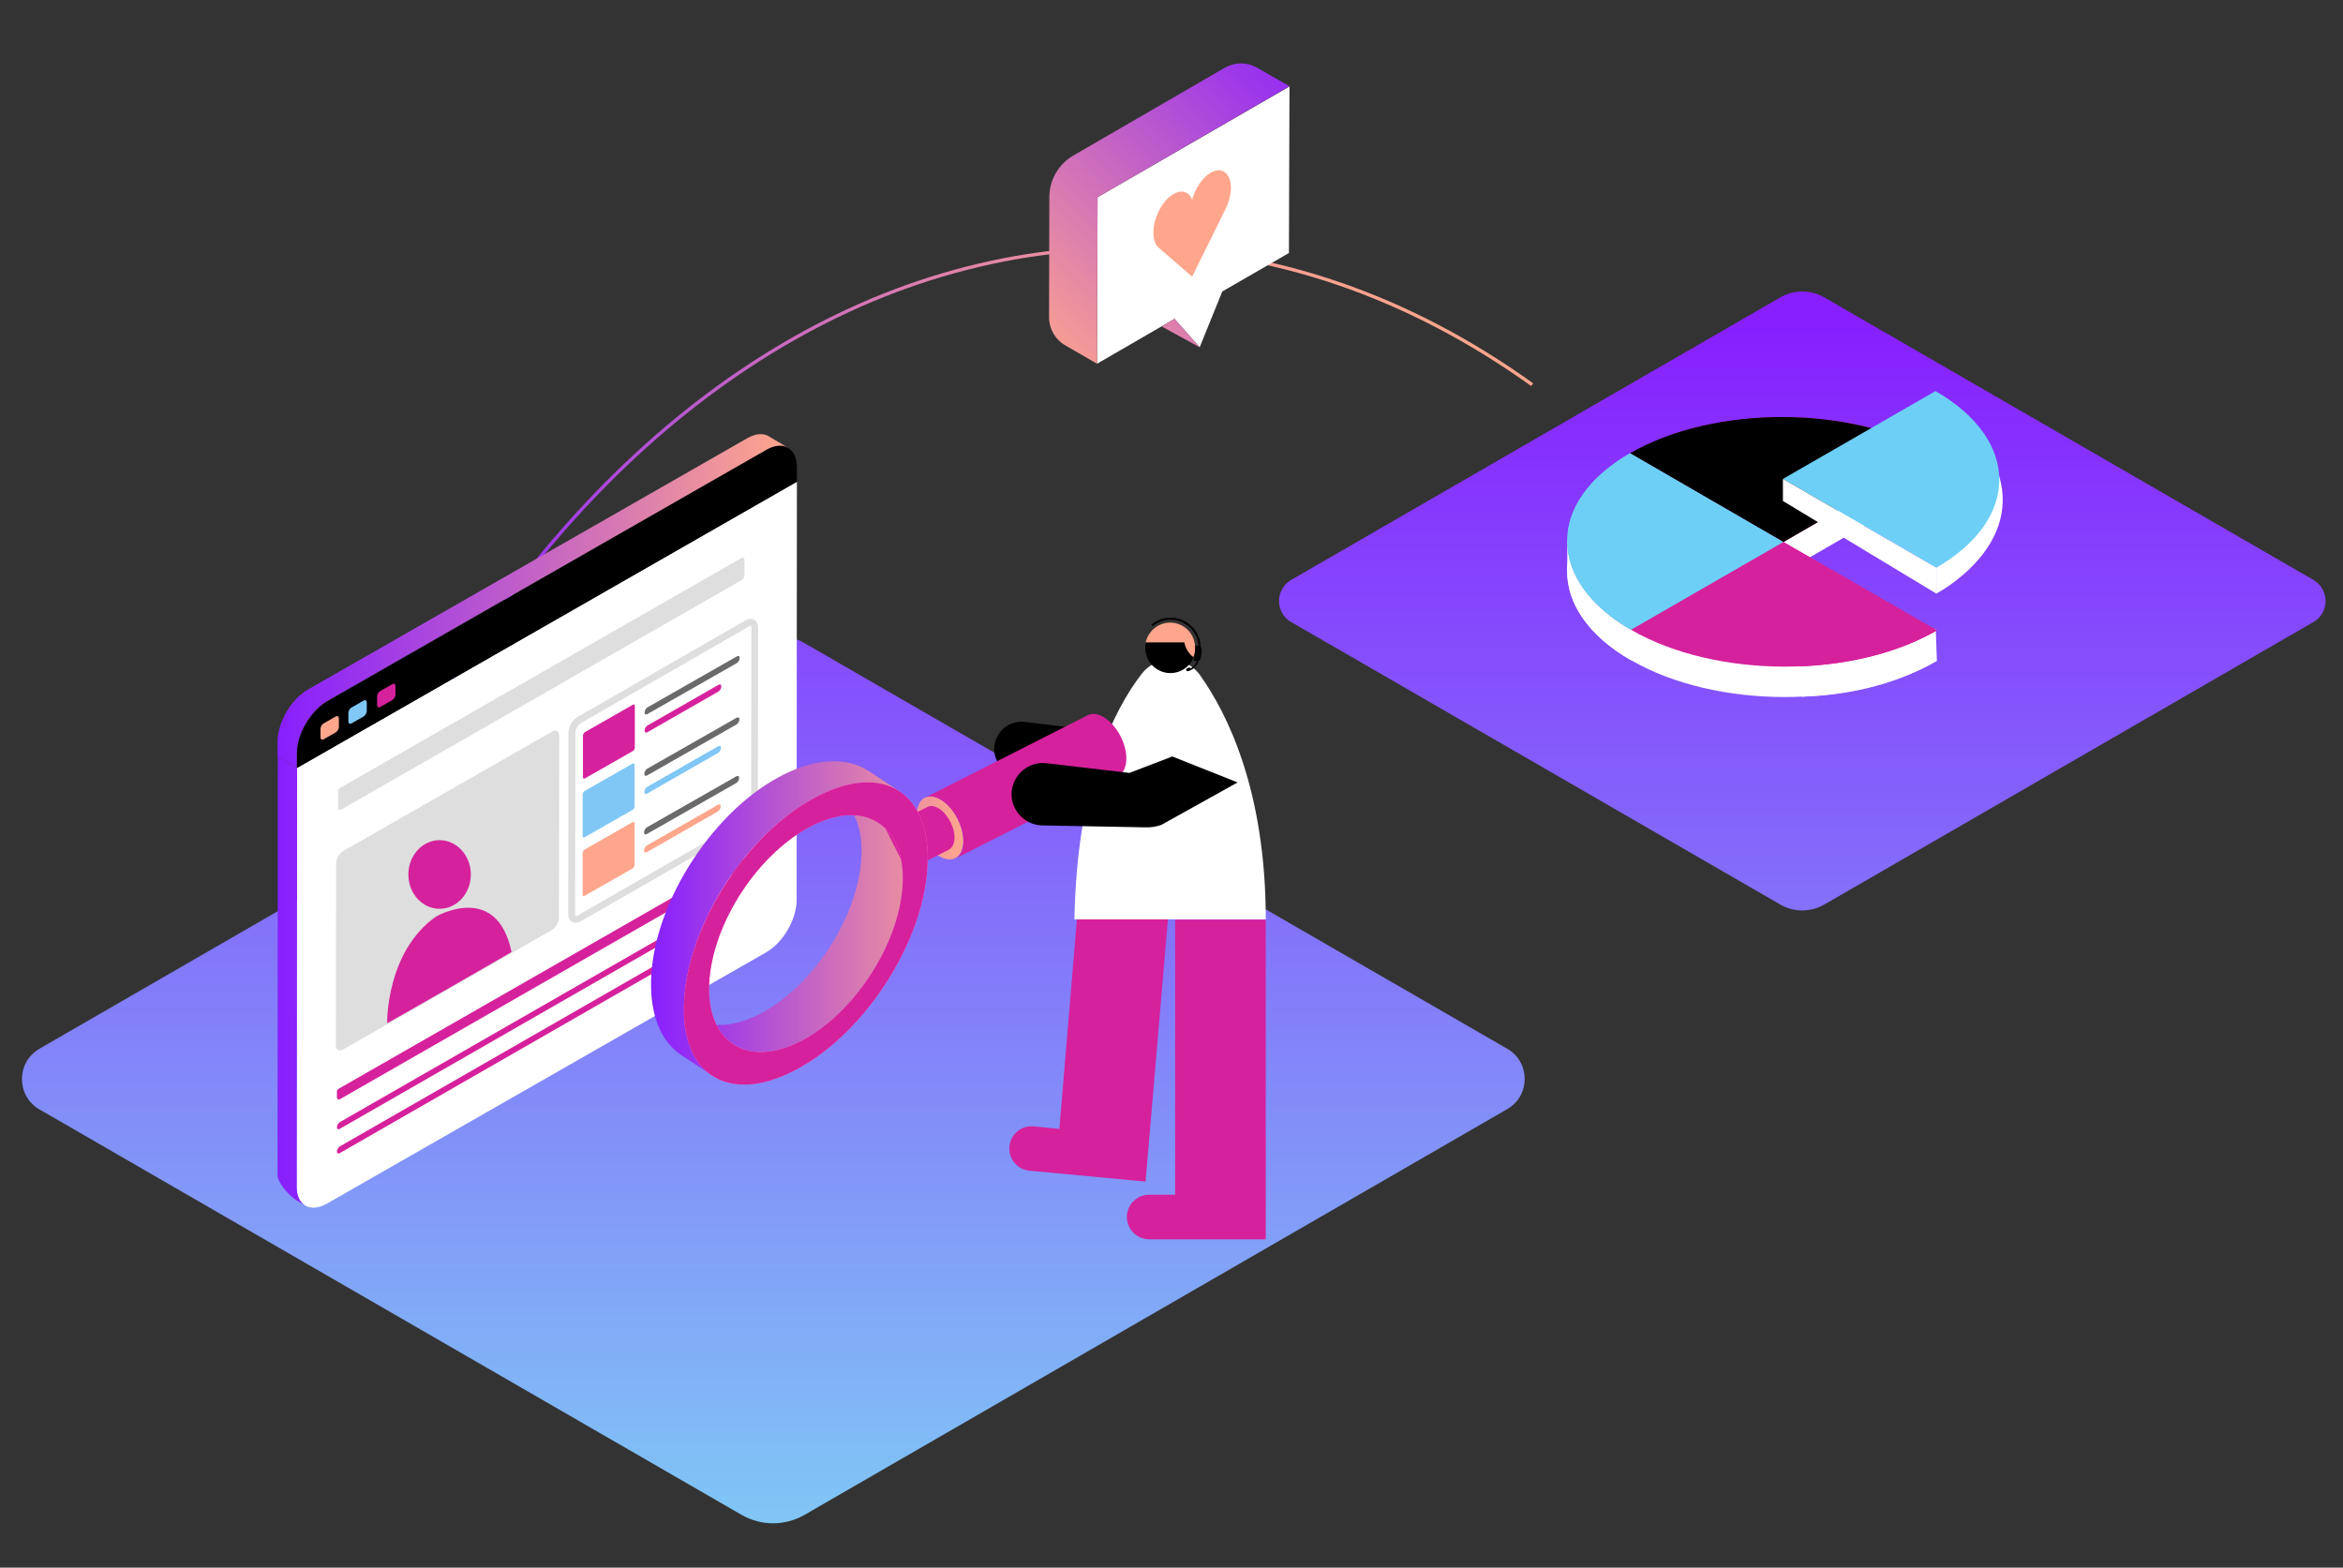 <svg xmlns="http://www.w3.org/2000/svg" xmlns:xlink="http://www.w3.org/1999/xlink" id="Layer_1" x="0px" y="0px" viewBox="0 0 840 562" style="enable-background:new 0 0 840 562;" xml:space="preserve"><rect x="0" y="0" width="840" height="562" fill="#333333" stroke="none"/><style type="text/css">	.st0{fill:none;stroke:url(#SVGID_1_);stroke-width:1.202;stroke-miterlimit:10;}	.st1{fill:url(#SVGID_00000059991976552176477930000017409148546009674933_);}	.st2{fill:#FFFFFF;}	.st3{fill:#D6219C;}	.st4{fill:#DEDEDE;}	.st5{fill:#FFA68C;}	.st6{fill:#80C7F5;}	.st7{fill:#6A6A6A;}	.st8{fill:url(#SVGID_00000137113164429175842570000014411935669980729245_);}	.st9{fill:url(#SVGID_00000163772192111880496510000007055336394766848135_);}	.st10{fill:#FF85D7;}	.st11{fill:none;stroke:#020202;stroke-width:0.737;stroke-miterlimit:10;}	.st12{fill:#020202;}	.st13{fill:#6DCFF6;}	.st14{fill:url(#SVGID_00000132085312359688414700000003873341924912150445_);}</style><linearGradient id="SVGID_1_" gradientUnits="userSpaceOnUse" x1="543.241" y1="354.177" x2="523.383" y2="421.639" gradientTransform="matrix(-2.269 0 0 -4.92 1564.889 2098.916)">	<stop offset="8.011200e-04" style="stop-color:#871FFF"></stop>	<stop offset="0.998" style="stop-color:#FFA68C"></stop></linearGradient><path class="st0" d="M161.1,245.3c59.5-95.9,146.3-156.4,242.9-156.4c52.2,0,101.5,17.6,145.3,49"></path><linearGradient id="SVGID_00000039131473635957437640000015543087262478341764_" gradientUnits="userSpaceOnUse" x1="420.817" y1="547.29" x2="420.817" y2="114.585">	<stop offset="0" style="stop-color:#80C7F5"></stop>	<stop offset="0.999" style="stop-color:#871FFF"></stop></linearGradient><path style="fill:url(#SVGID_00000039131473635957437640000015543087262478341764_);" d="M14.1,376L266,230.6c7-4,15.5-4,22.5,0 L540.4,376c8.3,4.8,8.3,16.8,0,21.6L288.4,543.1c-7,4-15.5,4-22.5,0L14.1,397.7C5.8,392.9,5.8,380.8,14.1,376z M462.9,223 l175.4,101.3c4.8,2.8,10.8,2.8,15.7,0L829.4,223c5.8-3.3,5.8-11.7,0-15.1L654,106.6c-4.8-2.8-10.8-2.8-15.7,0L462.9,207.9 C457.1,211.3,457.1,219.7,462.9,223z"></path><g>	<path class="st2" d="M106.5,275.3l179.2-102.6l-0.1,150c0,6.9-4.9,15.3-10.9,18.7l-157.5,90.1c-6,3.4-10.9,0.6-10.9-6.2  L106.5,275.3L106.5,275.3z"></path></g><g>	<path class="st3" d="M253.2,326.9c0.6-0.3,1-0.1,1,0.6s-0.5,1.5-1,1.8l-131.4,75.4c-0.6,0.3-1,0.1-1-0.6c0-0.7,0.5-1.5,1-1.8  L253.2,326.9z"></path></g><g>	<path class="st4" d="M123.2,305c-1.5,0.8-2.7,2.9-2.7,4.6l-0.1,65.1c0,1.7,1.2,2.4,2.7,1.5l74.6-42.7c1.5-0.8,2.7-2.9,2.7-4.6  l0.1-65.1c0-1.7-1.2-2.4-2.6-1.5L123.2,305z"></path></g><g>	<g>		<path class="st4" d="M206.4,330.8c-0.5,0-0.9-0.1-1.3-0.3c-0.9-0.5-1.4-1.5-1.4-2.8l0.1-65.1c0-2.1,1.4-4.6,3.3-5.6l60.2-34.6   c1.1-0.6,2.2-0.7,3.1-0.2c0.9,0.5,1.4,1.5,1.4,2.8l-0.1,65.1c0,2.1-1.4,4.6-3.3,5.6l-60.2,34.6C207.6,330.7,207,330.8,206.4,330.8   z M269.1,224.4c-0.1,0-0.3,0-0.6,0.2l-60.2,34.6c-1.1,0.6-2,2.3-2,3.5l-0.1,65.1c0,0.5,0.1,0.6,0.2,0.6c0,0,0.3,0,0.7-0.2   l60.2-34.6c1.1-0.6,2-2.3,2-3.5l0.1-65.1C269.3,224.6,269.2,224.4,269.1,224.4C269.2,224.4,269.1,224.4,269.1,224.4z"></path>	</g></g><g>	<path class="st4" d="M121.2,283.4l0,6.3c0,0.5,0.5,0.8,1,0.6L266,207.9c0.6-0.3,0.9-0.9,0.9-1.6l0-5.7c0-0.5-0.5-0.8-1-0.6  l-144.4,82.7C121.4,282.9,121.2,283.2,121.2,283.4z"></path></g><g>	<path class="st3" d="M120.8,391.2l0,2.3c0,0.5,0.5,0.8,1,0.6l143.8-82.4c0.6-0.3,0.9-0.9,0.9-1.6l0-1.7c0-0.5-0.5-0.8-1-0.6  l-144.4,82.7C121,390.7,120.8,390.9,120.8,391.2z"></path></g><g>	<path class="st5" d="M209.7,304.5c-0.4,0.2-0.8,0.8-0.8,1.3l0,14.9c0,0.5,0.3,0.7,0.8,0.4l17-9.7c0.4-0.2,0.8-0.8,0.8-1.3l0-14.9  c0-0.5-0.3-0.7-0.8-0.4L209.7,304.5z"></path></g><g>	<path class="st6" d="M209.7,283.5c-0.4,0.2-0.8,0.8-0.8,1.3l0,14.9c0,0.5,0.3,0.7,0.8,0.4l17-9.7c0.4-0.2,0.8-0.8,0.8-1.3l0-14.9  c0-0.5-0.3-0.7-0.8-0.4L209.7,283.5z"></path></g><g>	<path class="st3" d="M209.8,262.4c-0.4,0.2-0.8,0.8-0.8,1.3l0,14.9c0,0.5,0.3,0.7,0.8,0.4l17-9.7c0.4-0.2,0.8-0.8,0.8-1.3l0-14.9  c0-0.5-0.3-0.7-0.8-0.4L209.8,262.4z"></path></g><g>	<g>		<path class="st3" d="M257.6,245.5c0.6-0.3,1-0.1,1,0.6c0,0.7-0.5,1.5-1,1.8l-25.5,14.6c-0.6,0.3-1,0.1-1-0.6c0-0.7,0.5-1.5,1-1.8   L257.6,245.5z"></path>	</g>	<g>		<path class="st7" d="M264.2,235.3c0.6-0.3,1-0.1,1,0.6c0,0.7-0.5,1.5-1,1.8L232.1,256c-0.6,0.3-1,0.1-1-0.6c0-0.7,0.5-1.5,1-1.8   L264.2,235.3z"></path>	</g></g><g>	<path class="st6" d="M257.5,267.5c0.6-0.3,1-0.1,1,0.6c0,0.7-0.5,1.5-1,1.8L232,284.5c-0.6,0.3-1,0.1-1-0.6c0-0.7,0.5-1.5,1-1.8  L257.5,267.5z"></path></g><g>	<path class="st7" d="M264.1,257.3c0.6-0.3,1-0.1,1,0.6c0,0.7-0.5,1.5-1,1.8L232,278c-0.6,0.3-1,0.1-1-0.6c0-0.7,0.5-1.5,1-1.8  L264.1,257.3z"></path></g><g>	<path class="st5" d="M257.4,288.5c0.6-0.3,1-0.1,1,0.6c0,0.7-0.5,1.5-1,1.8l-25.5,14.6c-0.6,0.3-1,0.1-1-0.6c0-0.7,0.5-1.5,1-1.8  L257.4,288.5z"></path></g><g>	<path class="st7" d="M264,278.3c0.6-0.3,1-0.1,1,0.6c0,0.7-0.5,1.5-1,1.8L231.9,299c-0.6,0.3-1,0.1-1-0.6c0-0.7,0.5-1.5,1-1.8  L264,278.3z"></path></g><g>	<path class="st3" d="M237.8,344.4c0.6-0.3,1-0.1,1,0.6c0,0.7-0.5,1.5-1,1.8l-116,66.6c-0.6,0.3-1,0.1-1-0.6c0-0.7,0.5-1.5,1-1.8  L237.8,344.4z"></path></g><g>	<path d="M274.8,161.3c6-3.4,10.9-0.6,10.9,6.2l0,5.2L106.5,275.3l0-5.2c0-6.9,4.9-15.2,10.9-18.7L274.8,161.3z"></path></g><g>	<path class="st5" d="M120.3,256.9c0.7-0.4,1.2-0.1,1.2,0.7l0,3c0,0.7-0.5,1.6-1.2,2l-4.2,2.4c-0.6,0.4-1.2,0.1-1.2-0.7l0-3  c0-0.7,0.5-1.7,1.2-2L120.3,256.9z"></path>	<path class="st6" d="M130.3,251.2c0.7-0.4,1.2-0.1,1.2,0.7l0,3c0,0.7-0.5,1.6-1.2,2l-4.2,2.4c-0.7,0.4-1.2,0.1-1.2-0.7l0-3  c0-0.7,0.5-1.7,1.2-2L130.3,251.2z"></path>	<path class="st3" d="M140.6,245.3c0.6-0.4,1.2-0.1,1.2,0.7l0,3c0,0.7-0.5,1.6-1.2,2l-4.2,2.4c-0.7,0.4-1.2,0.1-1.2-0.7l0-3  c0-0.7,0.5-1.7,1.2-2L140.6,245.3z"></path></g><linearGradient id="SVGID_00000091730244524306801280000016087032812635366017_" gradientUnits="userSpaceOnUse" x1="99.456" y1="293.937" x2="282.516" y2="293.937">	<stop offset="8.011200e-04" style="stop-color:#871FFF"></stop>	<stop offset="0.998" style="stop-color:#FFA68C"></stop></linearGradient><path style="fill:url(#SVGID_00000091730244524306801280000016087032812635366017_);" d="M109.5,432.2l-3.1-1.8 c-1.9-1.1-6.9-5.9-6.9-9.3l0.1-150l6.9,4.1l-0.1,150C106.3,428.7,107.5,431.1,109.5,432.2z M275.6,156.4c-2-1.2-4.7-1-7.7,0.7 l-157.5,90.1c-6,3.4-10.9,11.8-10.9,18.7l0,5.2l6.9,4.1l0-5.2c0-6.9,4.9-15.2,10.9-18.7l157.5-90.1c3-1.7,5.8-1.9,7.7-0.7 L275.6,156.4z"></path><path d="M356.5,267.4L356.5,267.4c-0.6,5.3,3.2,10.2,8.5,10.8l53.2,6.4l2.3-19.4l-53.2-6.4C362,258.2,357.2,262,356.5,267.4z"></path><path class="st3" d="M421.3,329.7v98.6H412c-4.4,0-8,3.6-8,8l0,0c0,4.4,3.6,8,8,8h41.8V329.7H421.3z M386.8,321l-7,83.7l-9.2-0.9 c-4.4-0.4-8.3,2.8-8.7,7.2v0c-0.4,4.4,2.8,8.3,7.2,8.7l41.6,3.9l8.5-99.6L386.8,321z"></path><path class="st2" d="M453.8,329.7c0-46.2-13.7-73.8-23.6-87.7c-5.1-7.1-15.6-7.3-20.9-0.4c-10,12.9-23.2,39.2-24.1,88H453.8z"></path><circle cx="419.6" cy="232.3" r="9"></circle><path class="st5" d="M410.7,230.4c0.9-4.1,4.5-7.2,8.8-7.2c5,0,9,4,9,9c0,1.2-0.2,2.4-0.7,3.4c-1.6-1.3-2.8-3.1-3.2-5.3H410.7z"></path><linearGradient id="SVGID_00000166664349249756363190000002268932319281071244_" gradientUnits="userSpaceOnUse" x1="233.355" y1="329.763" x2="345.399" y2="329.763">	<stop offset="8.011200e-04" style="stop-color:#871FFF"></stop>	<stop offset="0.998" style="stop-color:#FFA68C"></stop></linearGradient><path style="fill:url(#SVGID_00000166664349249756363190000002268932319281071244_);" d="M337.5,286.8c4.6,2.9,8.1,9.8,7.8,15.3 c-0.3,5.5-4.2,7.6-8.8,4.7c-4.6-2.9-8.1-9.8-7.8-15.3C329,286,332.9,283.9,337.5,286.8z M315,295l-14.8-9.7 c5.9,3.9,9.3,11.7,8.6,22.5c-1.3,21.4-17.9,46.5-37,56c-9.5,4.7-17.9,4.7-23.7,0.9l14.8,9.7c5.8,3.8,14.2,3.9,23.7-0.9 c19.2-9.5,35.7-34.6,37-56C324.3,306.7,320.9,298.9,315,295z M323.7,284.5l-12.1-8c-7.5-4.9-18.3-5-30.5,1.1 c-24.6,12.2-46,44.5-47.6,72c-0.8,13.9,3.4,23.9,11.1,28.9l12.1,8c-7.6-5-11.9-15.1-11.1-28.9c1.7-27.6,23-59.8,47.6-72 C305.5,279.5,316.2,279.6,323.7,284.5z"></path><path class="st3" d="M390,256.4l-58.4,29.6c1.6-0.8,3.7-0.6,6,0.9c4.6,2.9,8.1,9.8,7.8,15.3c-0.1,2.8-1.2,4.7-2.9,5.6l58.4-29.6 c1.6-0.8,2.7-2.7,2.9-5.6c0.3-5.5-3.2-12.4-7.8-15.3C393.7,255.8,391.6,255.6,390,256.4z"></path><path class="st3" d="M317.4,296.9l15.1-7.6c1.1-0.6,2.6-0.4,4.2,0.6c3.2,2.1,5.7,6.9,5.5,10.8c-0.1,2-0.9,3.3-2,3.9l-15.1,7.6 L317.4,296.9z"></path><path class="st10" d="M322.5,283.7c-7.1-4.7-17.3-4.3-28.7,1.4c-12.1,6-23.8,16.9-33,30.8c-9.2,13.9-14.7,29-15.5,42.5 c-0.8,12.8,2.8,22.5,10,27.2c7.1,4.7,17.3,4.3,28.7-1.4c12.1-6,23.8-16.9,33-30.8c9.2-13.9,14.7-29,15.5-42.5 C333.3,298.2,329.7,288.5,322.5,283.7z M323.6,317.5c-1.3,21.4-17.9,46.5-37,56c-19.2,9.5-33.6-0.2-32.3-21.6 c1.3-21.4,17.9-46.5,37.1-56C310.4,286.4,324.9,296.1,323.6,317.5z"></path><g>	<defs>		<path id="SVGID_00000129198096852310160210000006617422388197270457_" d="M322.5,283.7c-7.1-4.7-17.3-4.3-28.7,1.4   c-12.1,6-23.8,16.9-33,30.8c-9.2,13.9-14.7,29-15.5,42.5c-0.8,12.8,2.8,22.5,10,27.2c7.1,4.7,17.3,4.3,28.7-1.4   c12.1-6,23.8-16.9,33-30.8c9.2-13.9,14.7-29,15.5-42.5C333.3,298.2,329.7,288.5,322.5,283.7z M323.6,317.5   c-1.3,21.4-17.9,46.5-37,56c-19.2,9.5-33.6-0.2-32.3-21.6c1.3-21.4,17.9-46.5,37.1-56C310.4,286.4,324.9,296.1,323.6,317.5z"></path>	</defs>	<use xlink:href="#SVGID_00000129198096852310160210000006617422388197270457_" style="overflow:visible;fill:#D6219C;"></use>	<clipPath id="SVGID_00000059310976057784170450000017811022114213813927_">		<use xlink:href="#SVGID_00000129198096852310160210000006617422388197270457_" style="overflow:visible;"></use>	</clipPath></g><path d="M362.7,283.9L362.7,283.9c-0.5,6.2,4.3,11.6,10.5,12l37.2,0.7c2,0.1,4.1-0.2,6-0.9l27.3-15.2l-23.4-9.3l-15.4,5.9l-29.8-3.5 C368.8,272.9,363.2,277.6,362.7,283.9z"></path><ellipse class="st3" cx="157.6" cy="313.5" rx="11.2" ry="12.3"></ellipse><path class="st3" d="M138.8,366.8c0,0-0.5-25.5,17.5-38.2c0,0,21.8-12.7,27.1,12.7C183.5,341.3,138.3,367.3,138.8,366.8z"></path><path class="st11" d="M430.1,232.2c0-5.7-4.7-10.4-10.4-10.4c-2.5,0-4.9,0.9-6.7,2.4"></path><path class="st12" d="M428.2,236.9c0.3,0,0.5,0.1,0.8,0.1c0.6,0.1,1.2-0.3,1.4-0.8c0.3-1.2,0.5-2.4,0.4-3.6c0-0.5-0.5-1-1.1-1.1 c-0.3,0-0.5-0.1-0.8-0.1c-0.2,0-0.4,0.1-0.4,0.3c0.1,1.6-0.1,3.2-0.6,4.8C427.9,236.7,428,236.9,428.2,236.9z"></path><g>	<path class="st12" d="M425.3,239.9c-0.1,0.1-0.1,0.2-0.1,0.3c0.1,0.2,0.3,0.4,0.5,0.4c0.4,0,0.8-0.2,1.1-0.4  c0.2-0.1,0.2-0.4,0.1-0.6c0-0.1-0.3-0.3-0.5-0.3C425.9,239.4,425.5,239.6,425.3,239.9z"></path>	<path class="st12" d="M425.7,240.5c2.6-0.2,4.5-3,4.3-6.2c0-0.2-0.2-0.3-0.3-0.3c-0.2,0-0.3,0.1-0.3,0.3c0.2,3-1.5,5.5-3.7,5.6  c-0.2,0-0.3,0.1-0.3,0.3C425.4,240.3,425.5,240.5,425.7,240.5z"></path></g><path class="st2" d="M694.4,236.9c-30.2,17.4-79.3,17.3-109.6-0.2c-30.4-17.5-30.5-45.9-0.3-63.3c30.2-17.4,79.3-17.3,109.6,0.2 l-54.7,31.6L694.4,236.9z"></path><path class="st2" d="M639.3,205.2L639.3,205.2l55.1,31.7c-12.9,7.5-29.1,12.1-46.9,12.8l-1.6,0.1l-0.5-10.9 C643.2,227.9,640.2,211.7,639.3,205.2z"></path><polygon class="st2" points="694,225.5 694.4,236.9 673,227.5 "></polygon><path class="st2" d="M694.2,212.8c0,0,30.4-15.8,22.5-42.3s-22.5,33-22.5,33V212.8z"></path><path class="st2" d="M584.7,236.7c-30.4-17.5-30.5-45.9-0.3-63.3l55,31.8L584.7,236.7z"></path><path class="st2" d="M694,173.6c-30.4-17.5-79.5-17.6-109.6-0.2l55,31.8L694,173.6z"></path><path class="st2" d="M639.3,205.2L639.3,205.2l-54.9-31.8c-7.5,4.3-18.7,13.5-22.5,20.3v10.8C586.9,205.6,621.5,204.4,639.3,205.2z"></path><path class="st3" d="M694.4,226c-30.2,17.4-79.3,17.3-109.6-0.2s-30.5-45.9-0.3-63.3c30.2-17.4,79.3-17.3,109.6,0.2l-54.7,31.6 L694.4,226z"></path><path class="st13" d="M584.7,225.8c-30.4-17.5-30.5-45.9-0.3-63.3l55,31.8L584.7,225.8z"></path><path d="M694,162.7c-30.4-17.5-79.5-17.6-109.6-0.2l55,31.8L694,162.7z"></path><path class="st13" d="M693.9,140.2c30.4,17.5,30.5,45.9,0.3,63.3l-55-31.8L693.9,140.2z"></path><path class="st13" d="M639.3,194.3L639.3,194.3l-54.9-31.8c-13.6,7.9-21.1,18-22.3,28.3C587.1,191.9,621.5,193.5,639.3,194.3z"></path><path class="st3" d="M639.3,194.3L639.3,194.3l55.1,31.7c-13.6,7.9-31.1,12.2-49,12.9C643.4,224.4,640.7,204.6,639.3,194.3z"></path><polygon class="st2" points="639.2,171.7 639.2,179.6 694.2,212.8 694.2,203.5 "></polygon><g>	<polygon class="st2" points="462.3,31 462.1,90.7 438.2,104.5 430.1,124.5 421.1,114.3 393.3,130.4 393.5,70.7  "></polygon>	<g>		<g>			<path class="st5" d="M441.3,67.4c0-5.3-3.2-7.8-7.2-5.5c-3,1.7-5.6,5.6-6.7,9.7c-1.1-2.8-3.7-3.8-6.7-2c-4,2.3-7.2,8.5-7.2,13.8    c0,2.5,0.7,4.4,1.9,5.4l0,0l12,10.4l11.7-23.7C440.4,73,441.3,70.1,441.3,67.4z"></path>		</g>	</g>			<linearGradient id="SVGID_00000086682876572164446940000011613270847245470399_" gradientUnits="userSpaceOnUse" x1="-3857.632" y1="19.721" x2="-3966.024" y2="128.113" gradientTransform="matrix(1 0 0 1 4335.154 0)">		<stop offset="8.011200e-04" style="stop-color:#871FFF"></stop>		<stop offset="0.998" style="stop-color:#FFA68C"></stop>	</linearGradient>	<path style="fill:url(#SVGID_00000086682876572164446940000011613270847245470399_);" d="M393.5,70.7l-0.2,59.7l-11.4-6.6  c-3.6-2.1-5.8-5.9-5.8-10.1l0.1-43c0-6.2,3.3-11.9,8.7-15l54.2-31.4c3.6-2.1,8-2.1,11.6,0l11.6,6.6L393.5,70.7z M430.1,124.5  l-9-10.2l-4.7,2.7L430.1,124.5z"></path></g></svg>